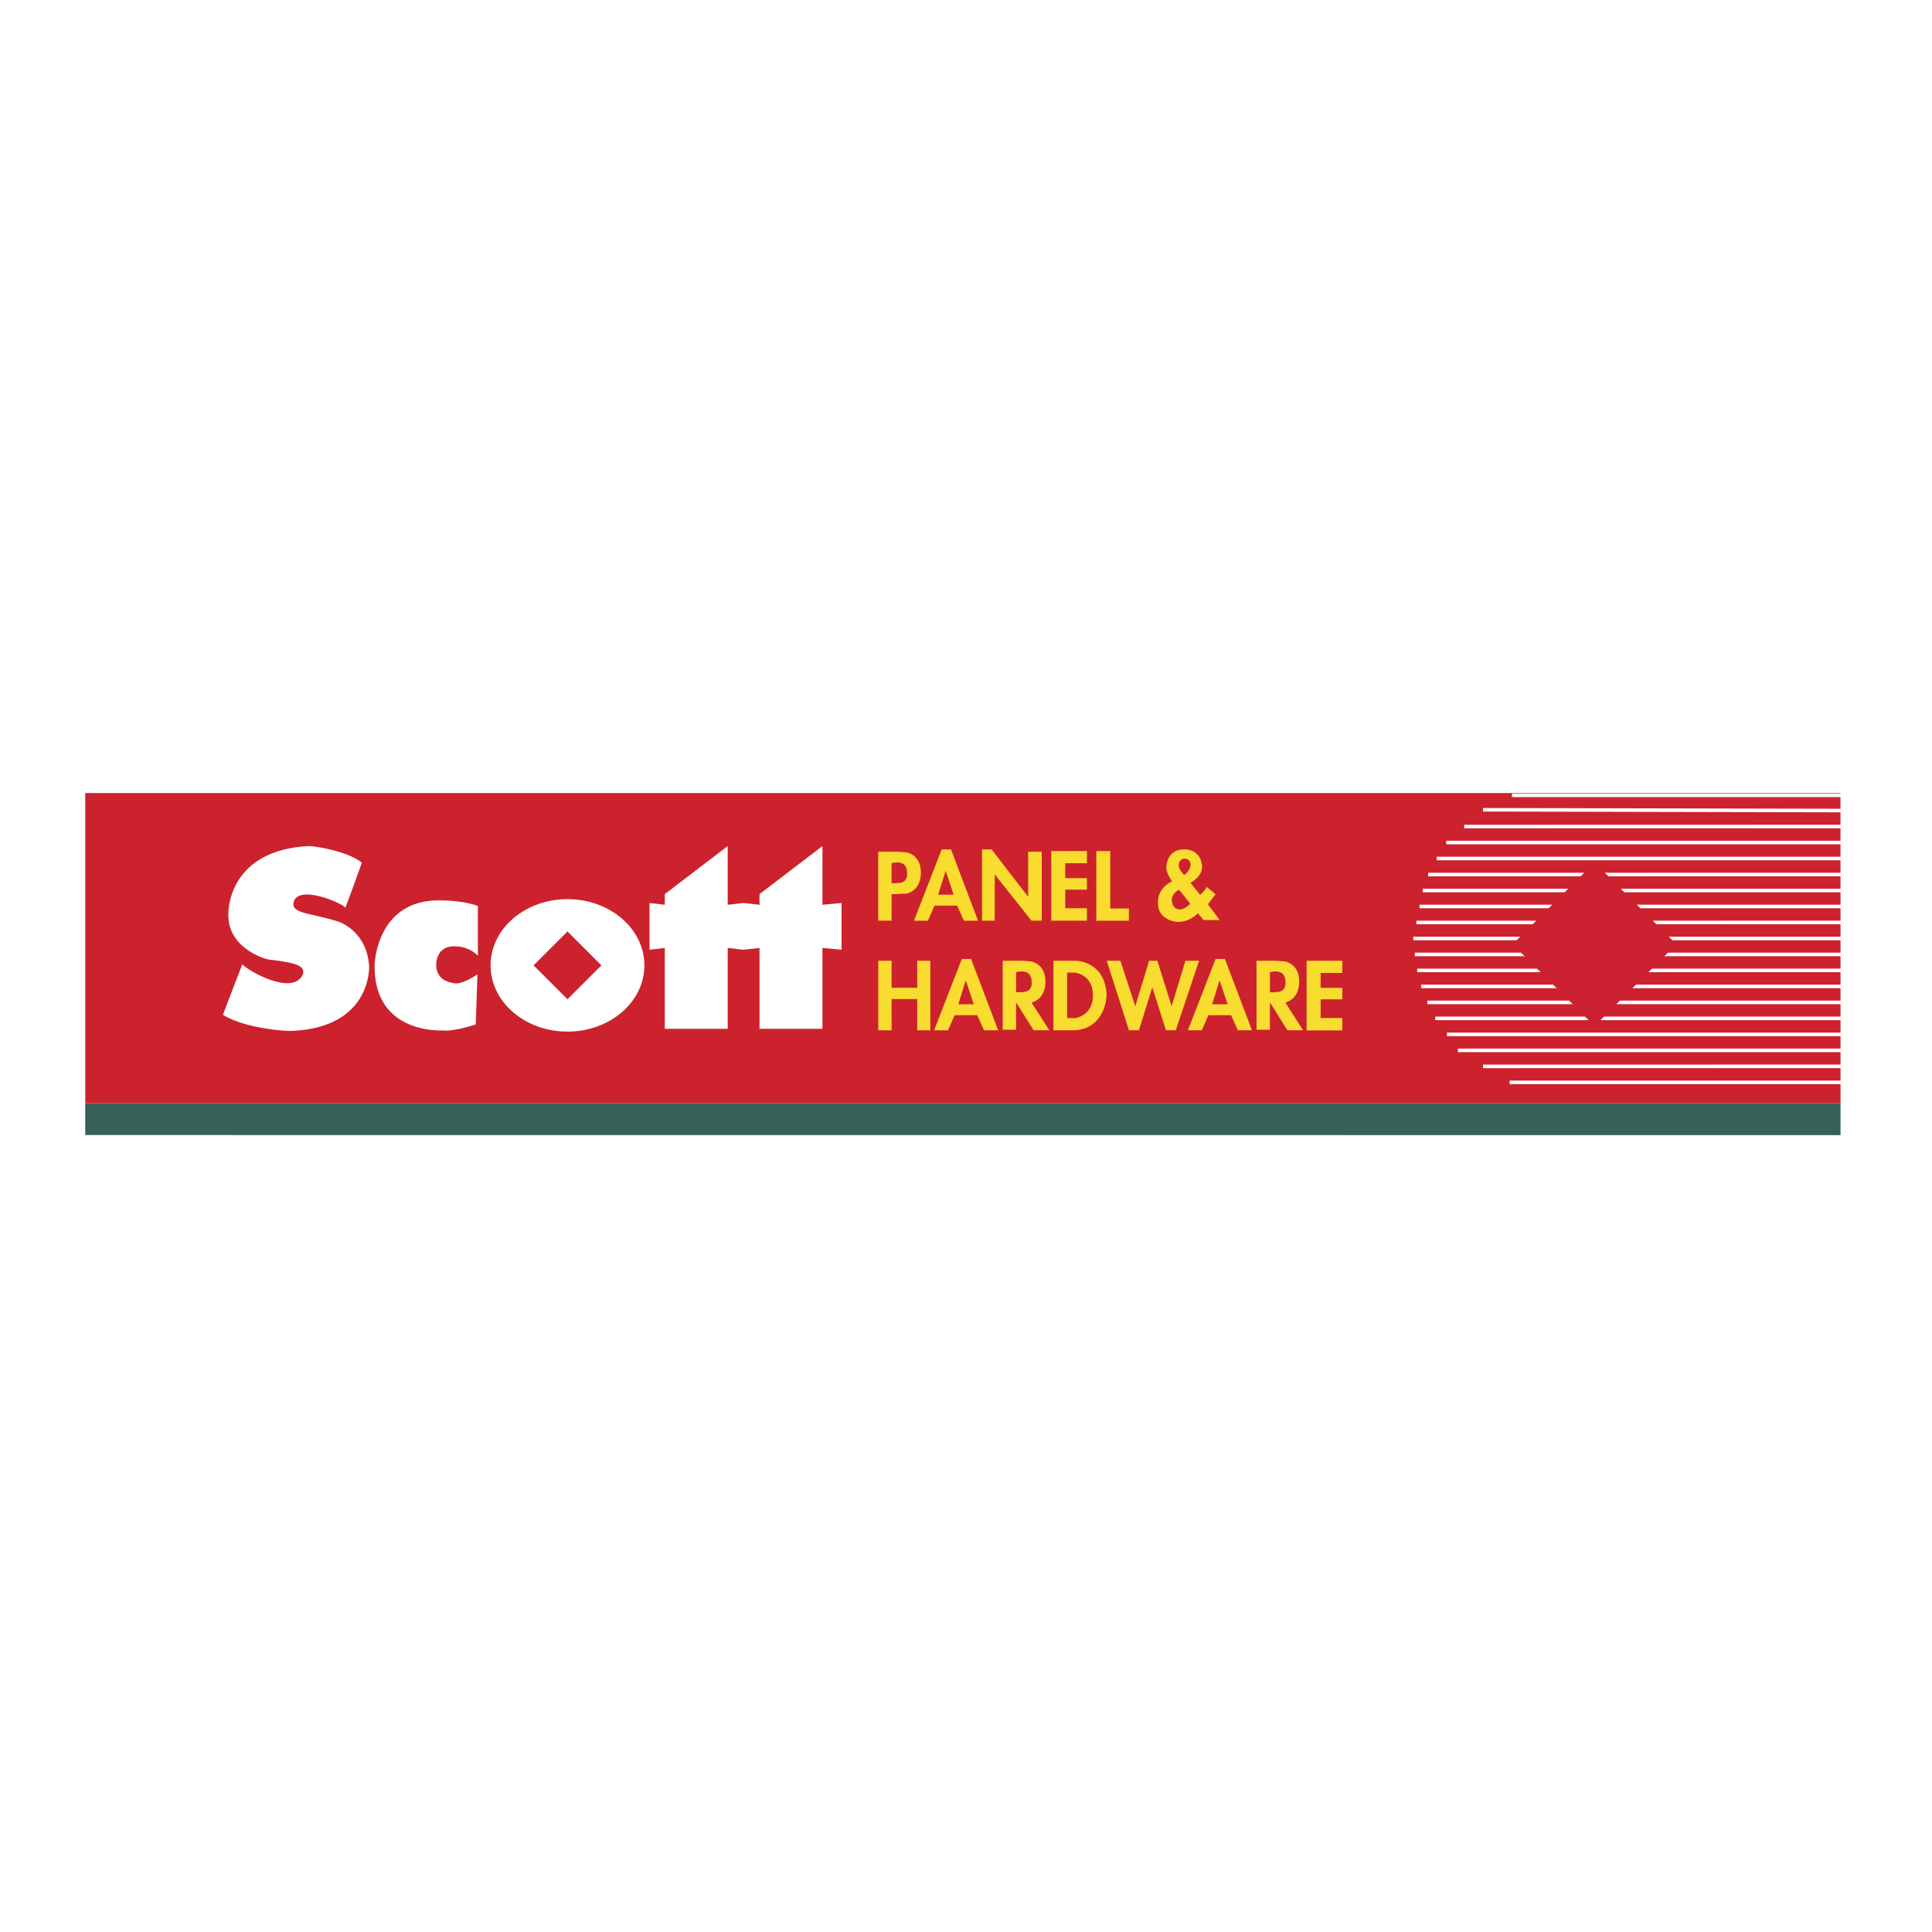 <svg xmlns="http://www.w3.org/2000/svg" width="2500" height="2500" viewBox="0 0 192.756 192.756"><path fill-rule="evenodd" clip-rule="evenodd" fill="#fff" d="M0 0h192.756v192.756H0V0z"/><path fill-rule="evenodd" clip-rule="evenodd" fill="#fff" d="M8.505 79.124h175.747v34.508H8.505V79.124z"/><path fill-rule="evenodd" clip-rule="evenodd" fill="#cc222d" d="M183.627 79.124l.004 30.954-175.126-.007V79.124h175.122z"/><path d="M150.85 79.352h33.295m-36.186 1.439l36.186.078m-38.063 1.595l38.062-.001m-39.859 1.596h39.859m-40.796 1.596l40.797-.002m-41.657 1.597l41.656-.001m-42.203 1.595h42.203m-42.515 1.596l42.516-.001m-42.829 1.596l42.828-.001m-43.14 1.596h43.141m-42.987 1.596l42.986-.001m-42.749 1.595l42.75-.001m-42.36 1.596l42.359-.001m-41.734 1.596h41.734m-40.953 1.595l40.953-.001m-39.781 1.596l39.781-.001m-38.685 1.596h38.686m-36.186 1.596l36.186-.001m-33.528 1.595h33.527" fill="none" stroke="#fff" stroke-width=".354" stroke-miterlimit="2.613"/><path d="M24.192 96.198c-.128.255-1.949 5.045-1.949 5.045 2.246 1.403 6.398 1.65 6.865 1.608 8.012-.34 7.716-6.441 7.716-6.441-.214-3.562-3.054-4.456-3.054-4.456-2.629-.843-4.62-.8-4.492-1.819.255-2.034 4.96-.001 5.172.425.298-.681 1.651-4.492 1.651-4.492-1.482-1.19-4.79-1.654-5.252-1.654-8.097.38-8.054 6.571-8.054 6.571-.255 3.642 3.812 4.746 4.024 4.746 2.799.341 3.648.638 3.394 1.482-1.019 2.288-5.767-.547-6.021-1.015zM47.677 95.348v-4.959c-1.487-.552-3.521-.552-3.521-.552-6.653-.255-6.78 6.447-6.78 6.447-.085 6.822 6.44 6.524 6.823 6.524 1.062.128 3.265-.595 3.265-.595l.171-5.003c-1.737 1.147-2.289.894-2.501.851-1.779-.298-1.61-1.863-1.61-1.863s-.041-1.906 1.992-1.779a3.22 3.22 0 0 1 2.161.929zM53.235 96.316l3.384 3.383 3.384-3.383-3.384-3.384-3.384 3.384zm-4.289 0c0-3.649 3.435-6.607 7.673-6.607 4.238 0 7.672 2.958 7.672 6.607s-3.435 6.606-7.672 6.607c-4.237.001-7.673-2.957-7.673-6.607z" fill-rule="evenodd" clip-rule="evenodd" fill="#fff"/><path d="M88.954 86.125v1.994c.968.022 1.123-.109 1.254-.199.397-.308.286-.904.286-.904a1.051 1.051 0 0 0-.309-.78c-.528-.354-1.231-.111-1.231-.111zm-1.334-1.147h2.037l.771.066s1.354.176 1.442 1.831c0 0 .199 1.838-1.397 2.279l-1.519.066v2.637H87.62v-6.879zM93.6 89.265h1.544l-.794-2.39-.75 2.39zm.353-4.52h.926l2.699 7.113h-1.411l-.671-1.503h-2.259l-.661 1.503h-1.39l2.767-7.113zM97.977 84.745v7.112h1.265v-4.621l3.67 4.621h1.024v-6.879h-1.356v4.495l-3.646-4.728h-.957zM104.883 84.912v6.945h3.56v-1.239h-2.162v-1.86h2.162V87.61l-2.162.001v-1.486h2.162v-1.214l-3.56.001zM109.379 84.911v6.946h3.25v-1.215h-1.861v-5.731h-1.389zM118.734 90.15c-.139-.208-1.102-1.379-1.102-1.379-1.156.639-.568 1.603-.568 1.603.536.794 1.483.068 1.67-.224zm-.601-2.864c.363-.087 1.207-1.413.088-1.62-.242-.087-1.209.466-.088 1.62zm-1.192.64s-.656-.847-.568-1.517c0 0 .068-1.664 1.744-1.664 0 0 1.619-.133 1.809 1.629.018.173.07 1-1.156 1.707l.949 1.175c.07-.018.449-.312.674-.778l.879.743-.758.999 1.17 1.571h-1.602l-.57-.673s-.795.878-2 .861c-.121 0-1.965-.12-1.982-1.878-.001-.002-.157-1.416 1.411-2.175zM87.625 95.855v6.936h1.329V99.68h2.559v3.111h1.304v-6.936h-1.304v2.691h-2.559v-2.691h-1.329zM95.607 100.197h1.545l-.795-2.391-.75 2.391zm.353-4.519h.926l2.7 7.113h-1.412l-.67-1.505h-2.259l-.66 1.505h-1.391l2.766-7.113zM101.377 97.002v1.993c.969.023 1.125-.11 1.256-.198.398-.308.287-.903.287-.903.021-.406-.221-.692-.309-.781-.529-.352-1.234-.111-1.234-.111zm-1.332-1.147h2.037l.771.066s1.354.176 1.441 1.829c0 0 .197 1.825-1.379 2.276l1.775 2.763h-1.568l-1.686-2.693-.061.002v2.637h-1.332v-6.88h.002zM106.465 97.034v4.54h.869c1.838-.458 1.695-2.2 1.711-2.327-.049-2.04-1.773-2.213-1.869-2.213h-.711zm-1.363-1.179h2.248c.174 0 2.834.117 3.055 3.312.016.588-.301 3.453-3.166 3.622h-2.137v-6.934zM110.42 95.855l2.217 6.935h.998l1.33-4.286 1.361 4.286h.981l2.326-6.935h-1.363l-1.375 4.533-1.426-4.533h-.823l-1.378 4.533-1.485-4.533h-1.363zM120.93 100.197h1.545l-.795-2.391-.75 2.391zm.351-4.519h.928l2.699 7.112h-1.412l-.67-1.504h-2.26l-.66 1.504h-1.389l2.764-7.112zM126.699 97.001l.002 1.994c.967.021 1.123-.11 1.254-.198.396-.309.287-.904.287-.904a1.047 1.047 0 0 0-.311-.78c-.527-.354-1.232-.112-1.232-.112zm-1.332-1.146h2.037l.771.065s1.354.177 1.441 1.83c0 0 .197 1.825-1.379 2.275l1.775 2.764h-1.568l-1.686-2.695-.059.003v2.637h-1.334v-6.879h.002zM130.361 95.855v6.946h3.561v-1.239h-2.162v-1.861h2.162v-1.146h-2.162v-1.487h2.162v-1.213h-3.561z" fill-rule="evenodd" clip-rule="evenodd" fill="#f9dc30"/><path fill-rule="evenodd" clip-rule="evenodd" fill="#fff" d="M66.326 102.646l-.001-8.07-1.523.177v-4.662l1.523.177v-1.063l6.277-4.792v5.855l1.571-.177 1.604.177v-1.063l6.277-4.792v5.855l1.906-.177v4.662l-1.906-.177v8.07h-6.277v-8.07l-1.604.177-1.571-.177v8.07h-6.276z"/><path fill-rule="evenodd" clip-rule="evenodd" fill="#376056" d="M8.504 110.071l175.127.007v3.175l-175.127-.008v-3.174z"/><path fill-rule="evenodd" clip-rule="evenodd" fill="#cc2131" d="M150.918 94.21l8.164-8.163 8.17 8.163-8.164 8.162-8.17-8.162z"/></svg>